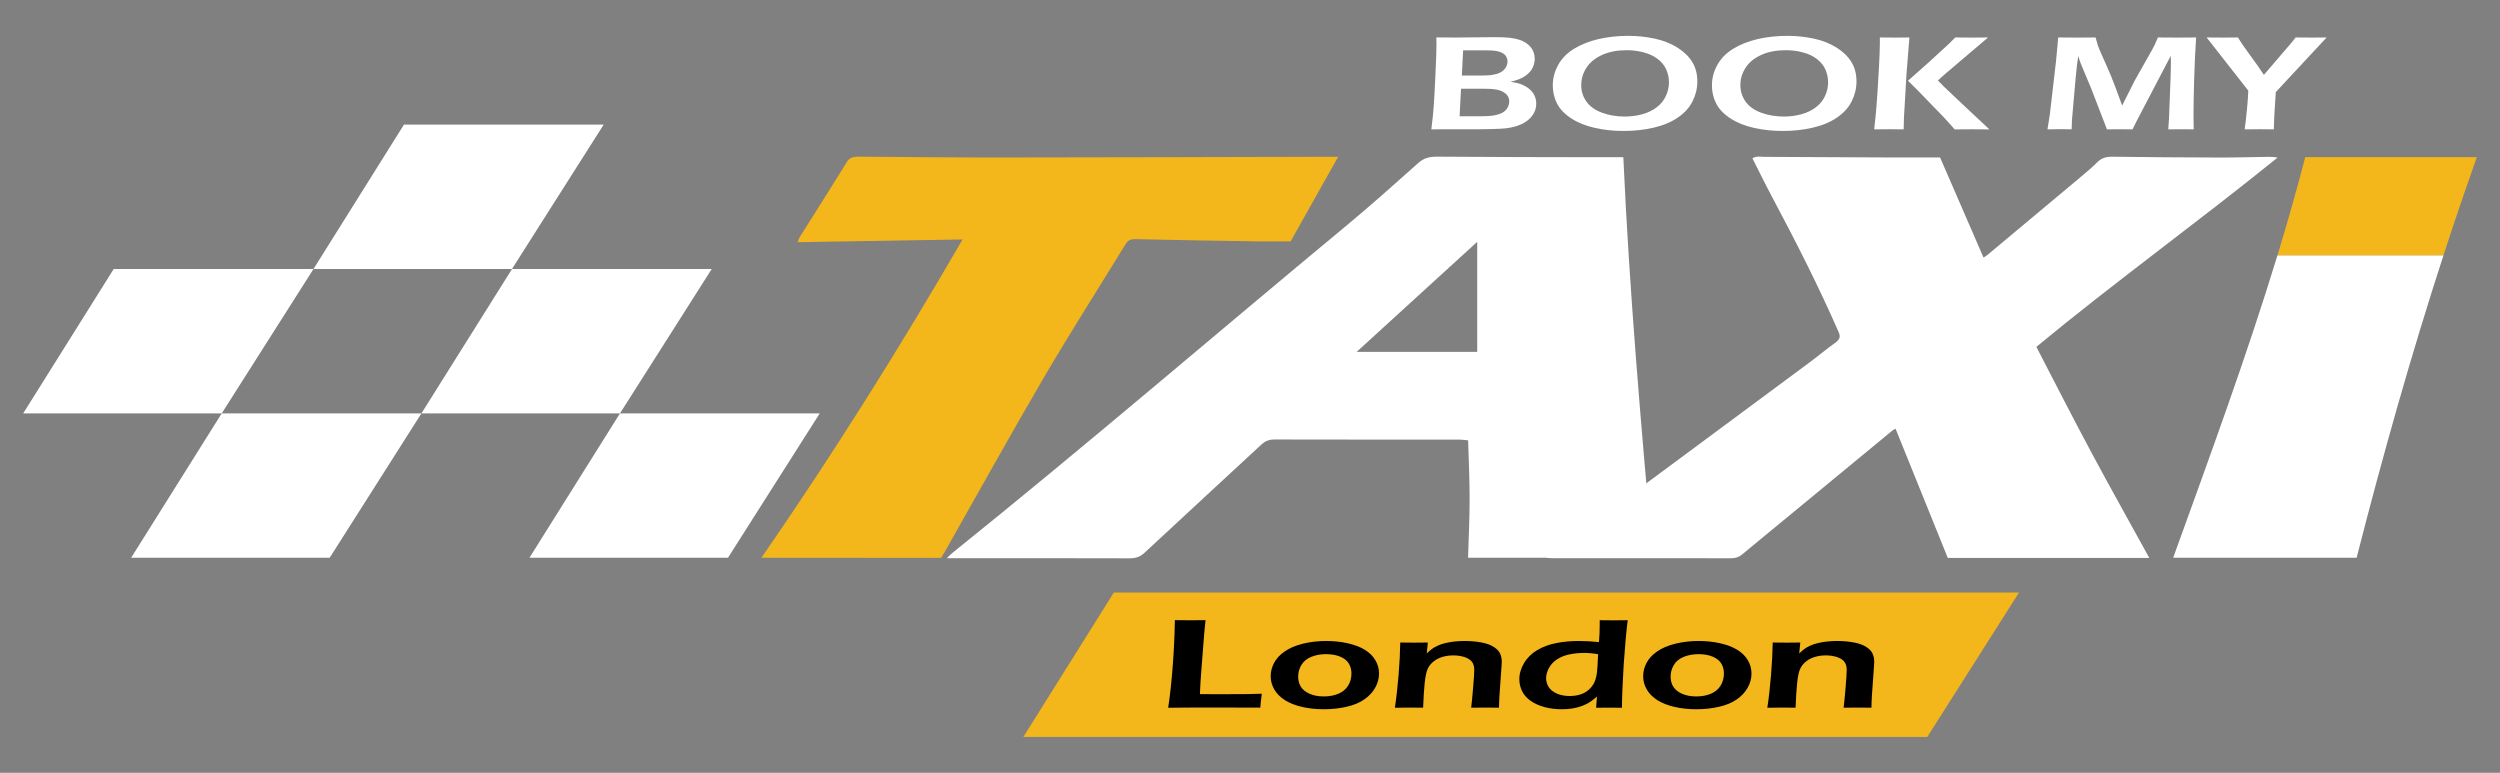 <?xml version="1.0" encoding="utf-8"?>
<!-- Generator: Adobe Illustrator 22.0.1, SVG Export Plug-In . SVG Version: 6.00 Build 0)  -->
<svg version="1.1" id="Layer_1" xmlns="http://www.w3.org/2000/svg" xmlns:xlink="http://www.w3.org/1999/xlink" x="0px" y="0px"
	 viewBox="0 0 4043.4 1249.9" style="enable-background:new 0 0 4043.4 1249.9;" xml:space="preserve">
<rect x="0" y="0" width="4043.4" height="1249.9" fill="#808080" stroke="none"/>
<style type="text/css">
	.st0{fill:#F3B61B;}
	.st1{fill:#FFFFFF;}
</style>
<g>
	<polygon class="st0" points="2969.3,958.3 2942.5,958.3 2689.5,958.3 2646.3,958.3 2402.5,958.3 2366.4,958.3 2124.6,958.3 
		2079.4,958.3 1801.5,958.3 1655.1,1191.9 1933,1191.9 1976.2,1191.9 2220,1191.9 2254.1,1191.9 2499.8,1191.9 2541.1,1191.9 
		2796.1,1191.9 2820.9,1191.9 3117.1,1191.9 3265.5,958.3 	"/>
	<g>
		<path class="st1" d="M2315,209.2c1.9-15.4,3.2-28,3.9-37.8c0.7-9.8,1.6-26.5,2.7-50.2c1.1-23.7,1.7-39.9,1.7-48.8
			c0-2.7-0.1-6.6-0.2-11.9c12.7,0.1,23.1,0.2,31.5,0.2c8.4,0,18.8-0.1,31.2-0.3c12.3-0.2,22.5-0.3,30.6-0.3c11.2,0,19.7,0.3,25.4,1
			c5.7,0.7,10.7,1.7,15.1,3.1c4.4,1.4,8.1,3.1,11.1,5.1c3,2,5.6,4.4,7.8,7.1c2.2,2.7,3.8,5.7,4.8,8.8c1.1,3.2,1.6,6.4,1.6,9.6
			c0,4.1-0.7,7.9-2,11.6c-1.4,3.7-3.3,7-5.9,9.9c-2.6,2.9-5.5,5.4-9,7.5c-3.4,2.1-6.7,3.7-9.8,4.8c-3.1,1.2-7.3,2.4-12.5,3.7
			c4.7,0.7,8.5,1.4,11.3,2.1c2.8,0.7,5.8,1.7,9,3.2c3.2,1.4,6.3,3.2,9.1,5.4c2.9,2.2,5.1,4.6,6.9,7c1.7,2.5,3,5.2,4,8.2
			c1,3,1.4,6.2,1.4,9.4c0,7-2.1,13.4-6.3,19.2c-4.2,5.8-9.9,10.4-17.2,13.8c-7.3,3.4-15.5,5.6-24.6,6.8c-9.1,1.1-28.4,1.7-57.9,1.7
			l-36.4-0.1L2315,209.2z M2360.7,188h34.2c6.9,0,12.3-0.2,16.2-0.6c3.9-0.4,7.6-1.1,11.1-2.1c3.5-1,6.3-2.1,8.3-3.3
			c2-1.2,3.8-2.7,5.4-4.5c1.6-1.8,2.8-3.9,3.7-6.2c0.9-2.3,1.4-4.7,1.4-7.1c0-3.3-0.8-6.3-2.4-8.8c-1.6-2.5-4-4.7-7.2-6.6
			c-3.2-1.9-6.9-3.2-11.1-4c-4.2-0.8-10.6-1.3-19.3-1.3h-38L2360.7,188z M2364.3,122.2h24.2c10.3,0,17.2-0.2,20.8-0.5
			c3.6-0.4,7.3-1.1,11.2-2.1c3.9-1.1,7.2-2.7,9.9-4.9c2.7-2.2,4.7-4.6,5.9-7.3c1.3-2.6,1.9-5.4,1.9-8.1c0-2.7-0.7-5.2-2-7.6
			c-1.4-2.4-3.4-4.4-6.2-5.9c-2.8-1.6-6.2-2.7-10.1-3.4c-4-0.7-9.7-1-17.4-1h-36.1L2364.3,122.2z"/>
		<path class="st1" d="M2633.3,58c15,0,29.3,1.5,43.1,4.5c13.8,3,26,7.8,36.6,14.5c10.6,6.7,18.7,14.5,24.1,23.5
			c5.4,8.9,8.1,19.3,8.1,31.2c0,11.2-2.6,21.9-7.7,32.1c-5.1,10.2-13.1,19-23.8,26.3c-10.7,7.4-23.8,12.8-39.2,16.4
			c-15.4,3.6-31.6,5.3-48.6,5.3c-16.1,0-31.5-1.6-46.3-4.9c-14.8-3.3-27.6-8.4-38.3-15.4c-10.7-7-18.4-15-23-24
			c-4.6-9-6.9-18.8-6.9-29.3c0-11.5,2.9-22.6,8.7-33.1c5.8-10.5,14.3-19.2,25.5-26.1c11.2-6.9,24.3-12.1,39.3-15.7
			C2599.9,59.8,2616,58,2633.3,58z M2630.9,81.2c-15.2,0-28.4,2.5-39.6,7.6c-11.2,5-19.7,11.9-25.4,20.7c-5.7,8.7-8.5,18.2-8.5,28.4
			c0,9.4,2.7,18.1,8.2,26.1c5.5,7.9,13.9,14,25.2,18.2c11.3,4.2,23.6,6.3,36.8,6.3c9.9,0,19.4-1.2,28.5-3.7
			c9-2.5,16.8-6.2,23.4-11.3c6.6-5,11.5-11.1,14.8-18.2c3.3-7.1,5-14.5,5-22.2c0-7.2-1.5-14.1-4.4-20.7c-3-6.6-7.6-12.3-13.8-17
			c-6.2-4.8-13.7-8.3-22.5-10.6C2649.7,82.3,2640.5,81.2,2630.9,81.2z"/>
		<path class="st1" d="M2890.7,58c15,0,29.3,1.5,43.1,4.5c13.8,3,26,7.8,36.6,14.5c10.6,6.7,18.7,14.5,24.1,23.5
			c5.4,8.9,8.1,19.3,8.1,31.2c0,11.2-2.6,21.9-7.7,32.1c-5.1,10.2-13.1,19-23.8,26.3c-10.7,7.4-23.8,12.8-39.2,16.4
			c-15.4,3.6-31.6,5.3-48.6,5.3c-16.1,0-31.5-1.6-46.3-4.9c-14.8-3.3-27.6-8.4-38.3-15.4c-10.7-7-18.4-15-23-24
			c-4.6-9-6.9-18.8-6.9-29.3c0-11.5,2.9-22.6,8.7-33.1c5.8-10.5,14.3-19.2,25.5-26.1c11.2-6.9,24.3-12.1,39.3-15.7
			C2857.3,59.8,2873.4,58,2890.7,58z M2888.3,81.2c-15.2,0-28.4,2.5-39.6,7.6c-11.2,5-19.7,11.9-25.4,20.7
			c-5.7,8.7-8.5,18.2-8.5,28.4c0,9.4,2.7,18.1,8.2,26.1c5.5,7.9,13.9,14,25.2,18.2c11.3,4.2,23.6,6.3,36.8,6.3
			c9.9,0,19.4-1.2,28.5-3.7c9-2.5,16.8-6.2,23.4-11.3c6.6-5,11.5-11.1,14.8-18.2c3.3-7.1,5-14.5,5-22.2c0-7.2-1.5-14.1-4.4-20.7
			c-3-6.6-7.6-12.3-13.8-17c-6.2-4.8-13.7-8.3-22.5-10.6C2907.2,82.3,2897.9,81.2,2888.3,81.2z"/>
		<path class="st1" d="M3031.2,209.2c1.7-14.2,2.9-26.5,3.7-36.8c1.2-14.7,2.5-35.6,4-62.5c1-18.4,1.5-31.5,1.5-39.2V60.6
			c12.5,0.1,20.7,0.2,24.6,0.2c2.6,0,10.4-0.1,23.2-0.2l-4.7,58.8l-4.1,70.4l-0.5,19.4l-23.3-0.2
			C3052.9,209,3044.8,209.1,3031.2,209.2z M3085.9,130.6l34.2-30.4l31.2-28.6c2.2-2.1,5.9-5.8,11.1-11l27.1,0.2
			c1.1,0,9.7-0.1,25.9-0.2l-69.3,58.9l-11.8,10.6l9.5,9.8c1.4,1.4,11.4,10.8,29.9,28.3l43.9,41.1l-26.8-0.2
			c-4.7,0-14.5,0.1-29.4,0.2l-9.6-10.9c-1.8-2.1-5-5.6-9.6-10.4l-41-42.3L3085.9,130.6z"/>
		<path class="st1" d="M3311.5,209.2l3.9-24.6l10-86.4l3.5-37.6c14.3,0.1,24.8,0.2,31.4,0.2c5.3,0,15-0.1,29-0.2
			c1.6,5.9,2.8,10.1,3.6,12.5c0.8,2.5,2.4,6.4,4.7,11.9c2.3,5.4,5.3,12,8.9,19.8c5.3,11.8,10.1,23.4,14.3,34.8l11.5,31.1l20.1-40
			l29.3-51.9c1-1.7,2-3.8,3.1-6c1.1-2.3,2.8-6.4,5.3-12.2c12,0.1,22.6,0.2,32,0.2c6.2,0,16.2-0.1,29.8-0.2
			c-1.4,20.9-2.5,44-3.2,69.3c-0.7,25.3-1,44.2-1,56.7c0,6,0.1,13.6,0.3,22.6c-9.9-0.1-16.7-0.2-20.3-0.2c-5.2,0-12.2,0.1-20.8,0.2
			c0.6-7.4,1-13.5,1.2-18.3l2.5-64.8c0.3-9.1,0.5-18.1,0.5-27l-0.2-8.8l-55.4,105.9l-6.4,13c-9.8-0.1-16.5-0.2-20.1-0.2
			c-4.5,0-11.7,0.1-21.3,0.2l-25.9-67.1c-0.9-2.4-3-7.4-6.3-15l-9.3-22.2c-0.9-2.1-1.6-3.8-2-5.2c-0.4-1.3-1.4-4.3-2.9-9l-2,13.9
			c-0.5,4.4-1.3,11.8-2.3,22.2l-5.9,67.5c-0.2,3.3-0.3,8.3-0.5,14.8l-19.4-0.2C3328,209,3321.4,209.1,3311.5,209.2z"/>
		<path class="st1" d="M3630.4,209.2c1.2-8.1,2.4-18.6,3.7-31.6c1.2-13,2-23.3,2.2-31l-67.4-86c11.3,0.1,20.2,0.2,26.5,0.2
			c6,0,14-0.1,24.1-0.2c4.5,7.5,11.1,17.1,19.7,28.7c8.6,11.6,16.1,22.2,22.3,31.8l44.8-52.2c1.5-1.8,3.7-4.6,6.6-8.3
			c9.7,0.1,18.4,0.2,25.9,0.2c3.9,0,12-0.1,24.2-0.2l-82.2,88.3l-1.8,27.5c-0.6,8.1-1.1,19.1-1.4,32.8c-10.7-0.1-18.6-0.2-23.5-0.2
			C3649,209,3641.2,209.1,3630.4,209.2z"/>
	</g>
	<polygon class="st1" points="1325.8,668.6 1002.7,668.6 856.3,902.1 1177.4,902.1 	"/>
	<polygon class="st1" points="1151.1,435.1 828.1,435.1 681.6,668.6 1002.7,668.6 	"/>
	<polygon class="st1" points="507,435.1 183.9,435.1 37.5,668.6 358.6,668.6 	"/>
	<polygon class="st1" points="976.4,201.5 653.4,201.5 507,435.1 828,435.1 	"/>
	<polygon class="st1" points="681.6,668.6 358.6,668.6 212.1,902.1 533.2,902.1 	"/>
	<path class="st1" d="M2673.2,902.1c-99,0-198,0-298.8,0c0.9-31.8,2.5-63.4,2.5-95c0-31.4-1.5-62.8-2.4-94.9
		c-5.3-0.5-9.5-1.2-13.6-1.2c-99.7-0.1-199.4,0.1-299.1-0.2c-10.1,0-15.9,2.9-21.8,8.3c-62.9,58.4-126.3,116.6-189.1,175.1
		c-6.8,6.3-13.6,8.8-24.6,8.8c-93.1-0.3-186.2-0.2-279.3-0.2c-4.3,0-8.6,0-15.6,0c3.9-3.8,6.1-6.2,8.8-8.4
		c216.6-174.1,425-353.4,637.8-529.8c39.8-33,77.9-67.1,116-101.1c8.6-7.6,17.3-10.2,30.7-10.1c85.4,0.7,170.8,0.7,256.1,0.9
		c14.2,0,28.4,0,44.7,0C2635.2,470.4,2654.1,685.9,2673.2,902.1z M2389.2,391.1c-65.6,59.9-129.5,118.2-195,178
		c66.7,0,130.2,0,195,0C2389.2,510.1,2389.2,451.8,2389.2,391.1z"/>
	<path class="st1" d="M3476.2,902.4c-109.8,0-217.7,0-325.9,0c-28.1-69.5-56.1-138.8-84.5-209c-2.2,1.2-3.9,1.9-5.2,3
		c-56.3,46.4-112.6,92.8-168.8,139.2c-24.7,20.4-49.6,40.6-74.1,61.1c-5.1,4.2-10.3,6.2-18.3,6.2c-96.4-0.2-192.9-0.1-289.3-0.1
		c-2.1,0-4.3-0.2-8.5-0.5c3.5-3.1,5.8-5.5,8.6-7.6c138.9-102.9,277.8-205.8,416.7-308.7c14.2-10.5,27.5-21.8,42-32.1
		c7.3-5.3,7.9-10,4.8-16.9c-32.2-73.6-69-146-107.4-218.1c-11.1-20.8-21.3-41.8-32-62.8c6.1-4.2,13-2.4,19.2-2.4
		c68.3,0.2,136.6,0.7,205,1c25.8,0.1,51.7,0,79.3,0c23.1,53.1,46.5,107.1,70.3,161.9c2.3-1.6,4.4-2.7,6.1-4.1
		c49.8-41.5,99.5-83.1,149.2-124.7c10.1-8.4,20.2-16.9,29.2-25.9c6.6-6.5,14.1-8.6,25.1-8.4c56.7,0.8,113.5,1.1,170.2,1.3
		c26.4,0.1,52.9-0.7,79.3-1.1c5.2-0.1,10.5,0,16.4,1.2c-127.7,103.4-262.9,201-390.1,306.1c29.4,56.6,58.4,113.7,88.8,170.4
		C3412.6,787.9,3444.2,844.3,3476.2,902.4z"/>
	<path class="st0" d="M1231.5,902.1c116.7-169,223.9-339.8,325.3-514.8c-89.8,1.5-177.4,2.9-266.8,4.4c1.5-3.6,2.1-6.1,3.5-8.4
		c25.5-40.6,51.4-81,76.4-121.7c4.6-7.5,11.2-8.3,20.7-8.2c77.1,0.6,154.2,1.4,231.4,1.3c173-0.1,346-0.7,518.9-1.1c7,0,14,0,23.4,0
		c-26.2,46.7-51.6,91.8-76.9,136.8c-17.8,0-35.3,0.2-52.7,0c-66.1-1-132.2-2.1-198.2-3.6c-11.2-0.3-13.9,4.6-17.3,10.1
		c-43.7,71.3-89,142.1-131,213.9c-54.9,93.8-107.2,188.3-160.6,282.5c-1.7,2.9-3.5,5.8-5.5,9
		C1425.8,902.1,1329.7,902.1,1231.5,902.1z"/>
	<g>
		<path class="st1" d="M3514.8,902.1c99.5,0,197.8,0,296.7,0c41.9-163.9,87.7-326.9,140.5-489.2h-268.5
			C3633.3,577.1,3573.6,739.3,3514.8,902.1z"/>
		<path class="st0" d="M3728.4,254.1c-13.8,53.2-28.9,106.1-44.9,158.8H3952c17.2-53,35.2-105.9,54-158.8
			C3912.2,254.1,3821.1,254.1,3728.4,254.1z"/>
	</g>
	<g>
		<path d="M1889.4,1144.7c3.1-20.8,5.6-44,7.5-69.6c1.9-25.6,2.9-49.6,3.3-72.1c10.6,0.1,19.5,0.2,26.6,0.2c4.8,0,12.5-0.1,23-0.2
			c-1.4,12.4-2.6,26.6-3.8,42.5l-3.2,41.6c-1,11.9-1.6,23.7-2.1,35.5l26.9,0.2c25.2,0,41.8-0.1,49.7-0.2c7.9-0.1,15.7-0.3,23.5-0.6
			c-0.9,6.8-1.8,14.3-2.5,22.5c-27.4-0.1-50.8-0.2-70.3-0.2l-49.2,0.1L1889.4,1144.7z"/>
		<path d="M2144.9,1036.7c12,0,23.5,1.2,34.4,3.6c11,2.4,20.3,5.9,28,10.6c7.7,4.7,13.4,10.4,17.3,17.1c3.9,6.7,5.8,13.8,5.8,21.3
			c0,7.9-2,15.5-6.1,22.8c-4.1,7.3-9.9,13.7-17.6,19c-7.7,5.4-17.3,9.4-28.8,12c-11.5,2.7-23.8,4-36.8,4c-12.1,0-23.6-1.2-34.4-3.6
			c-10.9-2.4-20.2-6-27.9-10.7c-7.7-4.8-13.6-10.6-17.6-17.4c-4-6.8-6-14-6-21.5c0-7.6,1.8-14.9,5.5-21.8
			c3.6-6.9,9.3-13.1,17.1-18.5c7.8-5.4,17.7-9.6,29.8-12.6C2119.5,1038.1,2132,1036.7,2144.9,1036.7z M2144.9,1058
			c-9,0-17.1,1.5-24.2,4.4c-7.1,2.9-12.4,7.3-15.9,13.1c-3.5,5.8-5.2,12.1-5.2,19c0,6,1.4,11.4,4.3,16.1c2.9,4.7,7.5,8.5,14,11.4
			s14.2,4.4,23.1,4.4c9.1,0,17.1-1.5,24-4.5c6.9-3,12.1-7.4,15.6-13.3c3.5-5.8,5.2-12.3,5.2-19.3c0-5.7-1.3-11-4-15.7
			c-2.7-4.7-7.2-8.5-13.6-11.3C2161.8,1059.5,2154,1058,2144.9,1058z"/>
		<path d="M2256,1144.7c2.4-15.7,4.4-33.3,6-52.9c1.6-19.6,2.5-37.1,2.7-52.6c9.6,0.1,17.3,0.2,23,0.2c6.8,0,14-0.1,21.6-0.2
			l-1.7,17.6c3.2-3,6.1-5.5,8.5-7.3c2.4-1.8,5.6-3.6,9.4-5.3c3.8-1.7,7.9-3.1,12.2-4.1c4.3-1,9.2-1.9,14.5-2.5
			c5.4-0.6,11-0.9,16.8-0.9c9.3,0,18.1,0.8,26.6,2.3c8.5,1.6,15.3,4,20.5,7.4c5.2,3.4,8.6,7.1,10.3,11.1c1.7,4,2.5,8.3,2.5,12.8
			c0,1.9-0.2,4.8-0.5,8.9l-3.2,45.3c-0.4,6.3-0.7,13-0.8,20.1c-8.2-0.1-15.3-0.2-21.1-0.2c-7.9,0-15.9,0.1-23.9,0.2
			c0.8-6,1.9-16.5,3.1-31.5c1.3-15,1.9-24.9,1.9-29.7c0-5.5-1.3-9.9-3.9-13.2c-2.6-3.3-6.6-5.8-12.1-7.6c-5.5-1.7-11.4-2.6-17.7-2.6
			c-6.2,0-12.1,0.8-17.5,2.4c-5.4,1.6-10.1,3.9-14,7c-4.2,3.1-7.4,7-9.7,11.5c-2.4,4.8-4.2,12.8-5.3,24c-1,9.9-1.9,23.1-2.5,39.7
			c-8-0.1-15.3-0.2-21.7-0.2C2273.3,1144.5,2265.3,1144.5,2256,1144.7z"/>
		<path d="M2623.3,1144.7c-8.6-0.1-15.4-0.2-20.2-0.2c-5.2,0-12.4,0.1-21.6,0.2l1.4-18.1c-4.6,3.9-8.5,7-11.8,9.1
			c-3.3,2.1-7.3,4.1-12.2,6c-4.8,1.8-10.1,3.2-15.7,4.1c-5.6,0.9-11.5,1.3-17.5,1.3c-10,0-19.4-1.2-28.1-3.6
			c-8.7-2.4-16.2-5.8-22.3-10.2c-6.1-4.4-10.7-9.6-13.6-15.7c-2.9-6.1-4.4-12.4-4.4-18.9c0-9.1,2.6-17.9,7.8-26.5
			c5.2-8.6,12.3-15.6,21.4-20.9c9-5.3,19.3-9.1,30.7-11.3c11.4-2.2,23.7-3.3,36.8-3.3c9.5,0,20.2,0.6,32.1,1.8
			c0.8-9,1.2-18.4,1.2-28.3v-7.1c9.8,0.1,17.3,0.2,22.5,0.2c6.8,0,14.4-0.1,22.8-0.2c-2.3,17.6-4.4,41.5-6.5,71.7
			C2624.3,1105,2623.3,1128.3,2623.3,1144.7z M2584.7,1058.1c-7.8-1.4-15.3-2.1-22.5-2.1c-8.2,0-16.1,0.8-23.6,2.3
			c-7.5,1.5-14.1,4.1-19.9,7.8c-5.8,3.7-10.2,8.4-13.4,14.1c-3.1,5.7-4.7,11.3-4.7,16.6c0,5.3,1.4,10.2,4.3,14.6
			c2.9,4.4,7.3,7.9,13.4,10.5c6,2.6,12.9,3.8,20.5,3.8c5.7,0,10.9-0.7,15.6-2c4.7-1.3,9-3.4,12.8-6.2c3.9-2.8,7.1-6.4,9.8-10.8
			c2.7-4.4,4.6-10.3,5.7-17.6C2583.4,1083.7,2584.1,1073.4,2584.7,1058.1z"/>
		<path d="M2747.3,1036.7c12,0,23.5,1.2,34.4,3.6c11,2.4,20.3,5.9,28,10.6c7.7,4.7,13.4,10.4,17.3,17.1c3.9,6.7,5.8,13.8,5.8,21.3
			c0,7.9-2,15.5-6.1,22.8c-4.1,7.3-9.9,13.7-17.6,19c-7.7,5.4-17.3,9.4-28.8,12c-11.5,2.7-23.8,4-36.8,4c-12.1,0-23.6-1.2-34.4-3.6
			c-10.9-2.4-20.2-6-27.9-10.7c-7.7-4.8-13.6-10.6-17.6-17.4c-4-6.8-6-14-6-21.5c0-7.6,1.8-14.9,5.5-21.8
			c3.6-6.9,9.3-13.1,17.1-18.5c7.8-5.4,17.7-9.6,29.8-12.6C2721.9,1038.1,2734.4,1036.7,2747.3,1036.7z M2747.3,1058
			c-9,0-17.1,1.5-24.2,4.4c-7.1,2.9-12.4,7.3-15.9,13.1c-3.5,5.8-5.2,12.1-5.2,19c0,6,1.4,11.4,4.3,16.1c2.9,4.7,7.5,8.5,14,11.4
			s14.2,4.4,23.1,4.4c9.1,0,17.1-1.5,24-4.5c6.9-3,12.1-7.4,15.6-13.3c3.5-5.8,5.2-12.3,5.2-19.3c0-5.7-1.3-11-4-15.7
			c-2.7-4.7-7.2-8.5-13.6-11.3C2764.2,1059.5,2756.5,1058,2747.3,1058z"/>
		<path d="M2858.4,1144.7c2.4-15.7,4.4-33.3,6-52.9c1.6-19.6,2.5-37.1,2.7-52.6c9.6,0.1,17.3,0.2,23,0.2c6.8,0,14-0.1,21.6-0.2
			l-1.7,17.6c3.2-3,6.1-5.5,8.5-7.3c2.4-1.8,5.6-3.6,9.4-5.3c3.8-1.7,7.9-3.1,12.2-4.1c4.3-1,9.2-1.9,14.5-2.5
			c5.4-0.6,11-0.9,16.8-0.9c9.3,0,18.1,0.8,26.6,2.3c8.5,1.6,15.3,4,20.5,7.4c5.2,3.4,8.6,7.1,10.3,11.1c1.7,4,2.5,8.3,2.5,12.8
			c0,1.9-0.2,4.8-0.5,8.9l-3.2,45.3c-0.4,6.3-0.7,13-0.8,20.1c-8.2-0.1-15.3-0.2-21.1-0.2c-7.9,0-15.9,0.1-23.9,0.2
			c0.8-6,1.9-16.5,3.1-31.5c1.3-15,1.9-24.9,1.9-29.7c0-5.5-1.3-9.9-3.9-13.2c-2.6-3.3-6.6-5.8-12.1-7.6c-5.5-1.7-11.4-2.6-17.7-2.6
			c-6.2,0-12.1,0.8-17.5,2.4c-5.4,1.6-10.1,3.9-14,7c-4.2,3.1-7.4,7-9.7,11.5c-2.4,4.8-4.2,12.8-5.3,24c-1,9.9-1.9,23.1-2.5,39.7
			c-8-0.1-15.3-0.2-21.7-0.2C2875.8,1144.5,2867.8,1144.5,2858.4,1144.7z"/>
	</g>
</g>
</svg>
